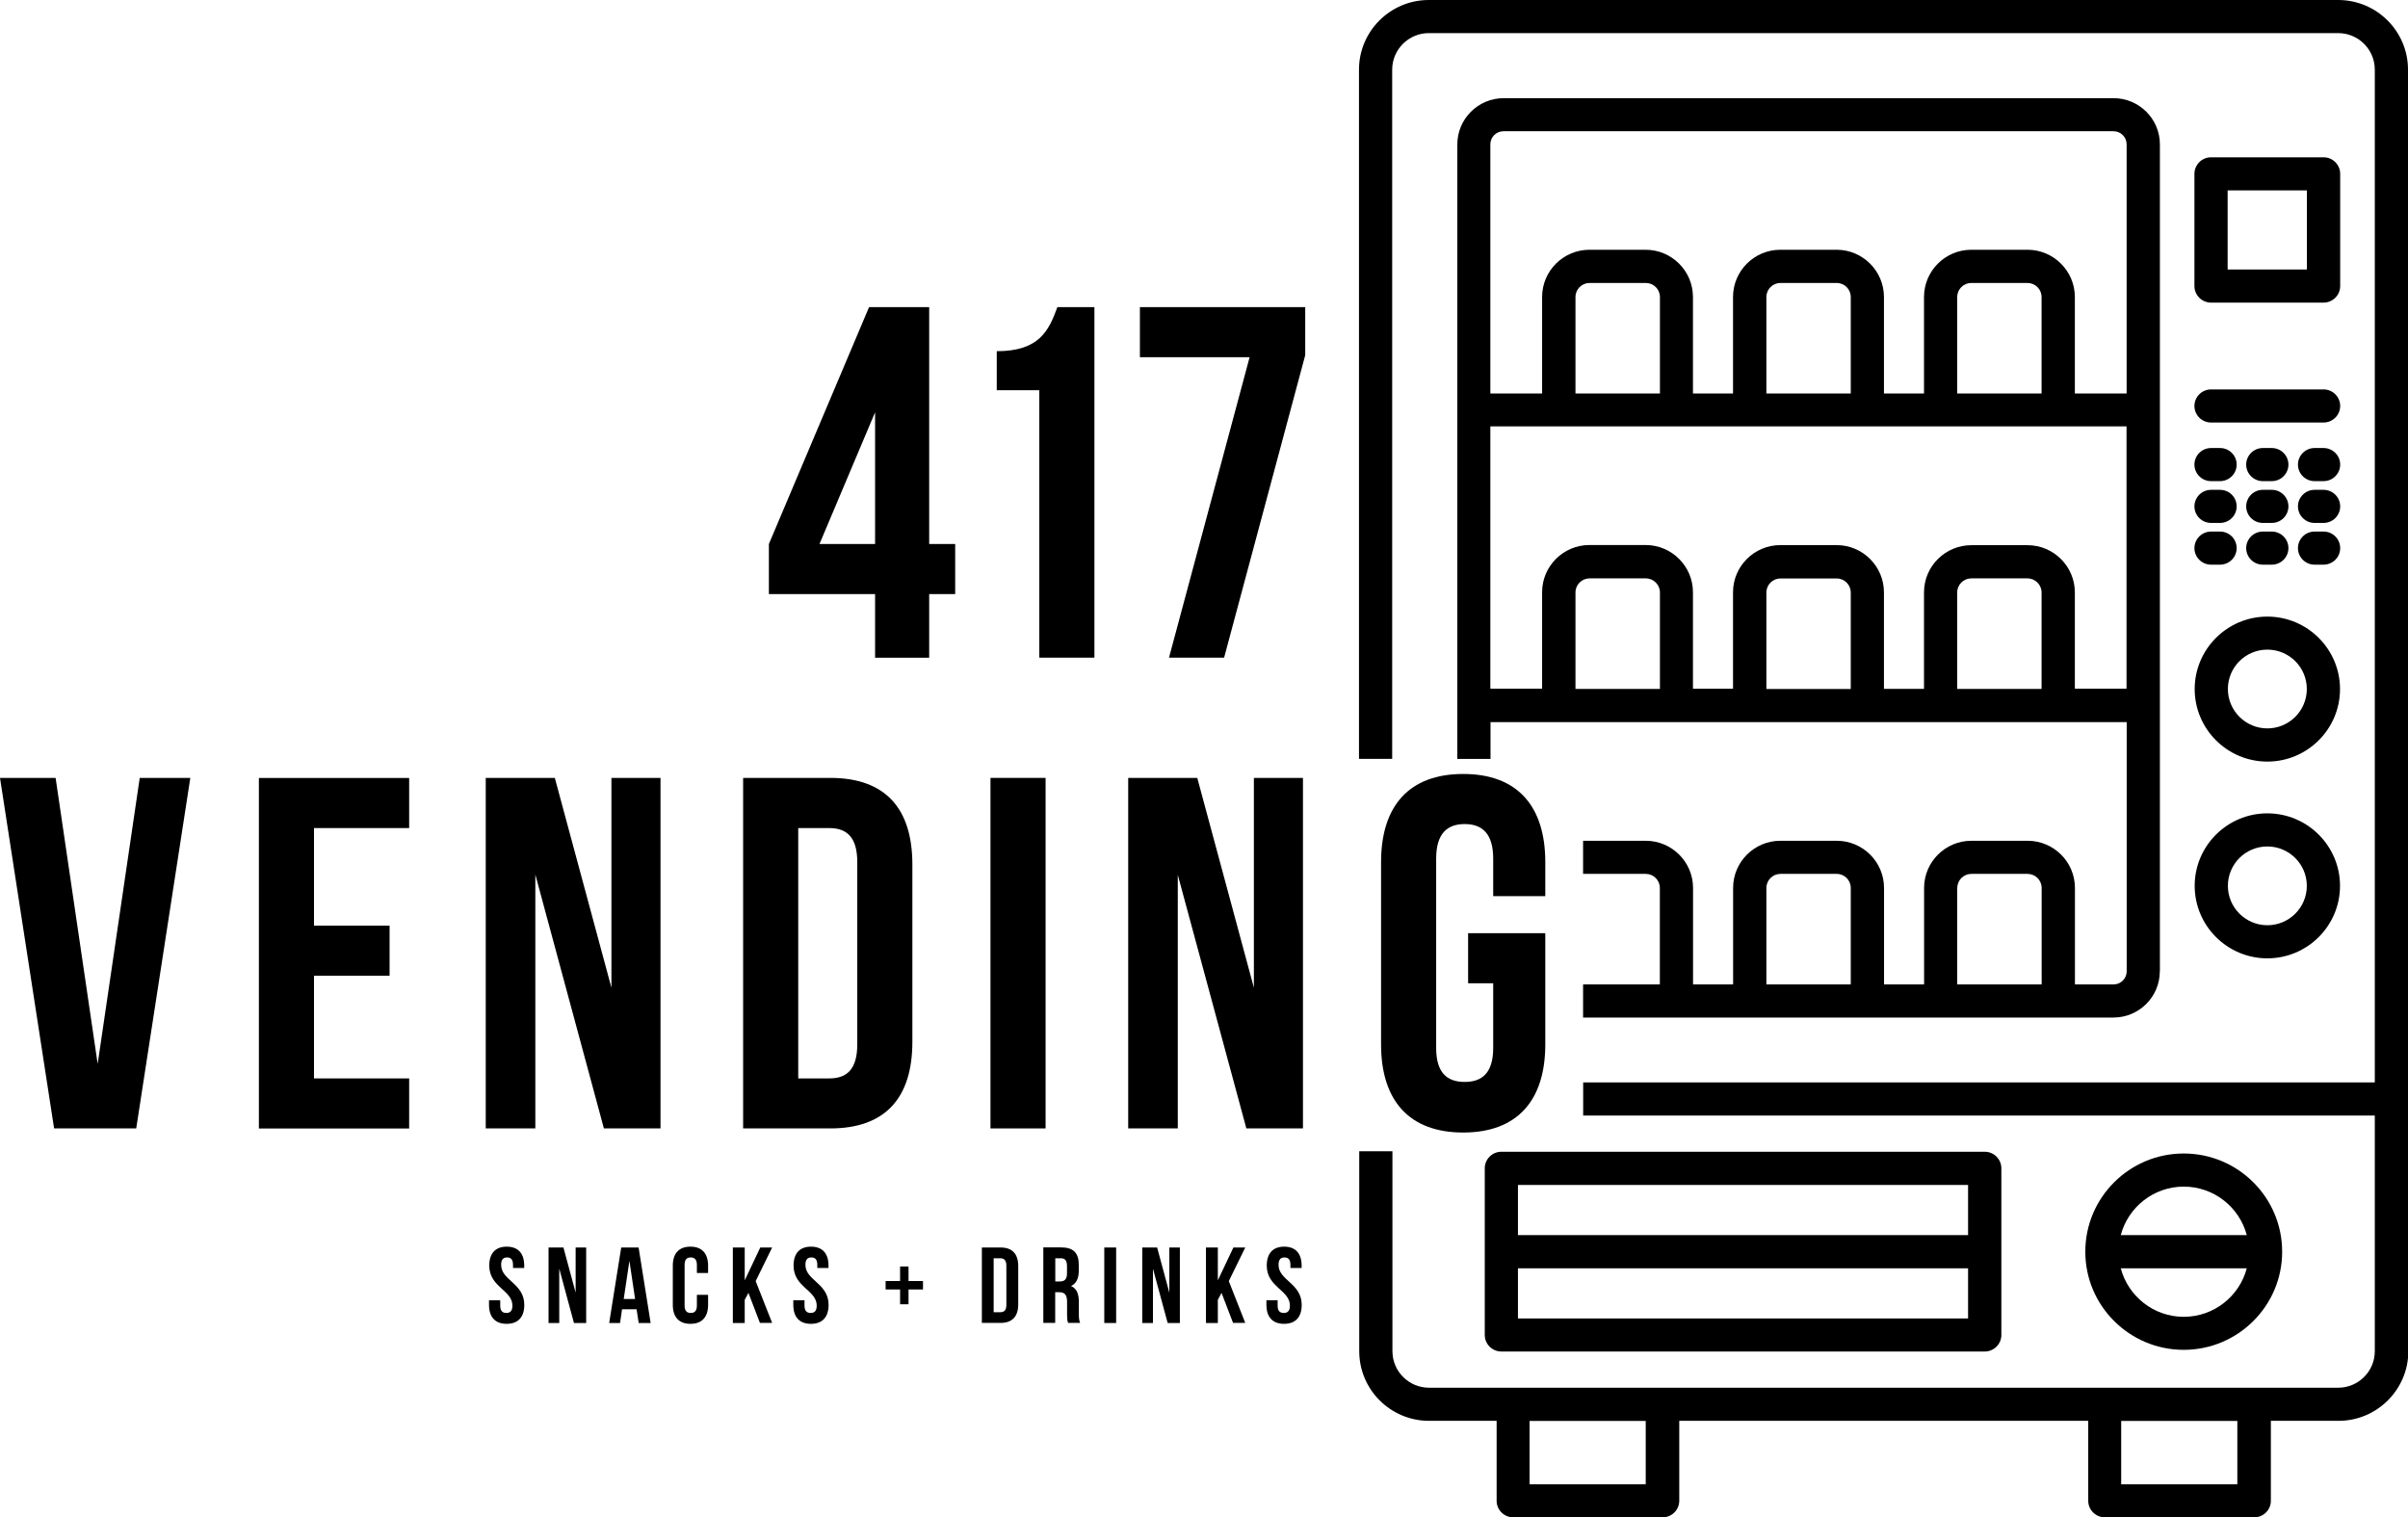 <?xml version="1.0" encoding="UTF-8"?>
<svg id="b" data-name="Layer 2" xmlns="http://www.w3.org/2000/svg" viewBox="0 0 287.97 181.47">
  <defs>
    <style>
      .d {
        fill: none;
      }

      .d, .e {
        stroke-width: 0px;
      }

      .e {
        fill: #000;
      }
    </style>
  </defs>
  <g id="c" data-name="Layer 1">
    <g>
      <path class="d" d="M196.82,69.18h-6.72c-.93,0-1.69.75-1.69,1.68v11.54h10.1s0-11.54,0-11.54c0-.93-.76-1.68-1.69-1.68Z"/>
      <path class="d" d="M221.33,70.86c0-.93-.76-1.68-1.68-1.68h-6.73c-.93,0-1.68.75-1.68,1.68v11.54s10.1,0,10.1,0v-11.54Z"/>
      <path class="d" d="M196.82,33.84h-6.72c-.93,0-1.69.75-1.69,1.68v11.54h10.1s0-11.54,0-11.54c0-.93-.76-1.68-1.69-1.68Z"/>
      <path class="d" d="M244.16,106.19c0-.93-.76-1.68-1.69-1.68h-6.72c-.93,0-1.68.75-1.68,1.68v11.54h10.1s0-11.54,0-11.54Z"/>
      <path class="d" d="M242.47,33.84h-6.72c-.93,0-1.68.75-1.68,1.68v11.54h10.1s0-11.54,0-11.54c0-.93-.76-1.68-1.69-1.68Z"/>
      <path class="d" d="M221.33,106.19c0-.93-.76-1.68-1.68-1.68h-6.73c-.93,0-1.68.75-1.68,1.68v11.54s10.1,0,10.1,0v-11.54Z"/>
      <path class="d" d="M242.47,69.18h-6.72c-.93,0-1.68.75-1.68,1.68v11.54h10.1s0-11.54,0-11.54c0-.93-.76-1.68-1.69-1.68Z"/>
      <path class="d" d="M178.25,51.03v31.37s6.19,0,6.19,0v-11.54c0-3.11,2.54-5.64,5.66-5.64h6.72c3.12,0,5.66,2.53,5.66,5.64v11.54h4.79v-11.54c0-3.11,2.54-5.64,5.66-5.64h6.73c3.12,0,5.66,2.53,5.66,5.64v11.54h4.79v-11.54c0-3.11,2.54-5.64,5.66-5.64h6.72c3.12,0,5.66,2.53,5.66,5.64v11.54s6.19,0,6.19,0v-31.37h-76.08Z"/>
      <path class="d" d="M184.43,47.06v-11.54c0-3.11,2.54-5.64,5.66-5.64h6.72c3.12,0,5.66,2.53,5.66,5.64v11.54h4.79v-11.54c0-3.11,2.54-5.64,5.66-5.64h6.73c3.12,0,5.66,2.53,5.66,5.64v11.54h4.79v-11.54c0-3.11,2.54-5.64,5.66-5.64h6.72c3.12,0,5.66,2.53,5.66,5.64v11.54s6.19,0,6.19,0v-29.8c0-.87-.71-1.57-1.57-1.57h-72.93c-.87,0-1.58.7-1.58,1.57v29.8s6.19,0,6.19,0Z"/>
      <rect class="d" x="181.53" y="151.68" width="53.83" height="6"/>
      <path class="d" d="M271.15,101.24c-2.6,0-4.72,2.11-4.72,4.71,0,2.59,2.11,4.71,4.72,4.71,2.6,0,4.72-2.11,4.72-4.71,0-2.6-2.11-4.71-4.72-4.71Z"/>
      <path class="d" d="M253.62,151.68c.88,3.33,3.92,5.8,7.53,5.8,3.62,0,6.65-2.47,7.54-5.8h-15.07Z"/>
      <path class="d" d="M268.69,147.71c-.88-3.33-3.92-5.8-7.54-5.8-3.61,0-6.65,2.47-7.53,5.8h15.07Z"/>
      <path class="d" d="M202.48,106.19v11.54s4.79,0,4.79,0v-11.54c0-3.11,2.54-5.64,5.66-5.64h6.73c3.12,0,5.66,2.53,5.66,5.64v11.54s4.79,0,4.79,0v-11.54c0-3.11,2.54-5.64,5.66-5.64h6.72c3.12,0,5.66,2.53,5.66,5.64v11.54s4.62,0,4.62,0c.86,0,1.57-.7,1.57-1.57v-29.8h-76.08v4.4h11.08v9.79h7.49c3.12,0,5.66,2.53,5.66,5.64Z"/>
      <rect class="d" x="181.53" y="141.71" width="53.83" height="6"/>
      <path class="d" d="M198.51,106.19c0-.93-.76-1.68-1.69-1.68h-7.49s0,13.22,0,13.22h9.18s0-11.54,0-11.54Z"/>
      <path class="d" d="M166.49,137.69v23.91c0,2.41,1.96,4.37,4.38,4.37h10.07s0,0,0,0,0,0,0,0h17.85s0,0,0,0,0,0,0,0h52.87s0,0,0,0,0,0,0,0h17.86s0,0,0,0,0,0,0,0h10.07c2.42,0,4.38-1.96,4.38-4.37v-28.18s-94.67,0-94.67,0v4.27h-22.84ZM261.15,137.95c6.49,0,11.77,5.27,11.77,11.74,0,6.48-5.28,11.74-11.77,11.74-6.49,0-11.76-5.26-11.77-11.73,0,0,0,0,0-.01,0,0,0,0,0,0,0-6.47,5.28-11.74,11.77-11.74ZM239.33,139.73v19.93c0,1.09-.89,1.98-1.99,1.98h0s-57.8,0-57.8,0c-1.1,0-1.99-.89-1.99-1.98v-9.96s0,0,0,0,0,0,0,0v-9.96c0-1.09.89-1.98,1.99-1.98h57.8c1.1,0,1.99.89,1.99,1.98Z"/>
      <path class="d" d="M221.33,35.53c0-.93-.76-1.68-1.68-1.68h-6.73c-.93,0-1.68.75-1.68,1.68v11.54s10.1,0,10.1,0v-11.54Z"/>
      <rect class="d" x="253.67" y="169.93" width="13.89" height="7.58"/>
      <path class="d" d="M271.15,77.7c-2.6,0-4.72,2.11-4.72,4.71,0,2.59,2.11,4.71,4.72,4.71,2.6,0,4.72-2.11,4.72-4.71,0-2.6-2.11-4.71-4.72-4.71Z"/>
      <rect class="d" x="182.93" y="169.93" width="13.89" height="7.58"/>
      <rect class="d" x="266.4" y="22.77" width="9.48" height="9.46"/>
      <path class="d" d="M174.27,17.26c0-3.05,2.49-5.53,5.55-5.53h72.93c3.06,0,5.54,2.48,5.54,5.53v31.78s0,0,0,0,0,0,0,0v35.33s0,0,0,0,0,0,0,0v31.78c0,3.05-2.49,5.53-5.54,5.53h-63.43v7.77h94.67s0-121.12,0-121.12c0-2.41-1.97-4.37-4.38-4.37h-108.75c-2.42,0-4.38,1.96-4.38,4.37v82.42h7.79V17.26ZM264.42,58.58h1.07c1.1,0,1.99.89,1.99,1.98,0,1.09-.89,1.98-1.99,1.98h-1.07c-1.1,0-1.99-.89-1.99-1.98s.89-1.98,1.99-1.98ZM262.43,55.56c0-1.09.89-1.98,1.99-1.98h1.07c1.1,0,1.99.89,1.99,1.98,0,1.09-.89,1.98-1.99,1.98h-1.07c-1.1,0-1.99-.89-1.99-1.98ZM264.42,63.57h1.07c1.1,0,1.99.89,1.99,1.98,0,1.09-.89,1.98-1.99,1.98h-1.07c-1.1,0-1.99-.89-1.99-1.98s.89-1.98,1.99-1.98ZM271.15,114.61c-4.79,0-8.69-3.89-8.69-8.67,0-4.78,3.9-8.67,8.69-8.67s8.69,3.89,8.69,8.67c0,4.78-3.9,8.67-8.69,8.67ZM271.15,91.07c-4.79,0-8.69-3.89-8.69-8.67,0-4.78,3.9-8.67,8.69-8.67,4.79,0,8.69,3.89,8.69,8.67,0,4.78-3.9,8.67-8.69,8.67ZM270.61,58.58h1.07c1.1,0,1.99.89,1.99,1.98,0,1.09-.89,1.98-1.99,1.98h-1.07c-1.1,0-1.99-.89-1.99-1.98,0-1.09.89-1.98,1.99-1.98ZM268.63,55.56c0-1.09.89-1.98,1.99-1.98h1.07c1.1,0,1.99.89,1.99,1.98,0,1.09-.89,1.98-1.99,1.98h-1.07c-1.1,0-1.99-.89-1.99-1.98ZM270.61,63.57h1.07c1.1,0,1.99.89,1.99,1.98,0,1.09-.89,1.98-1.99,1.98h-1.07c-1.1,0-1.99-.89-1.99-1.98,0-1.09.89-1.98,1.99-1.98ZM277.87,67.53h-1.07c-1.1,0-1.99-.89-1.99-1.98,0-1.09.89-1.98,1.99-1.98h1.07c1.1,0,1.99.89,1.99,1.98s-.89,1.98-1.99,1.98ZM277.87,62.54h-1.07c-1.1,0-1.99-.89-1.99-1.98,0-1.09.89-1.98,1.99-1.98h1.07c1.1,0,1.99.89,1.99,1.98s-.89,1.98-1.99,1.98ZM277.87,57.54h-1.07c-1.1,0-1.99-.89-1.99-1.98,0-1.09.89-1.98,1.99-1.98h1.07c1.1,0,1.99.89,1.99,1.98s-.89,1.98-1.99,1.98ZM262.43,20.79c0-1.09.89-1.98,1.99-1.98h13.45c1.1,0,1.99.89,1.99,1.98v13.42c0,1.09-.89,1.98-1.99,1.98h-13.45c-1.1,0-1.99-.89-1.99-1.98v-13.42ZM264.42,46.56h13.45c1.1,0,1.99.89,1.99,1.98s-.89,1.98-1.99,1.98h-13.45c-1.1,0-1.99-.89-1.99-1.98s.89-1.98,1.99-1.98Z"/>
      <path class="e" d="M287.97,8.33c0-4.6-3.75-8.33-8.35-8.33h-108.75c-4.61,0-8.35,3.74-8.35,8.33v82.42s3.97,0,3.97,0V8.33c0-2.41,1.97-4.37,4.38-4.37h0s108.75,0,108.75,0c2.42,0,4.38,1.96,4.38,4.37v121.12s-94.67,0-94.67,0v3.96h94.67v28.18c0,2.41-1.96,4.37-4.38,4.37h-10.07s0,0,0,0,0,0,0,0h-17.86s0,0,0,0,0,0,0,0h-52.87s0,0,0,0,0,0,0,0h-17.85s0,0,0,0,0,0,0,0h-10.07c-2.42,0-4.38-1.96-4.38-4.37v-23.91h-3.97v23.91c0,4.6,3.74,8.33,8.35,8.33h8.08v9.56c0,1.09.89,1.98,1.99,1.98h17.86c1.1,0,1.99-.89,1.99-1.98v-9.56s48.91,0,48.91,0v9.56c0,1.09.89,1.98,1.99,1.98h17.86c1.1,0,1.99-.89,1.99-1.98v-9.56s8.09,0,8.09,0h0c4.6,0,8.35-3.74,8.35-8.33V8.33ZM196.81,177.51h-13.89v-7.58s13.89,0,13.89,0v7.58ZM267.56,177.51h-13.89v-7.58s13.89,0,13.89,0v7.58Z"/>
      <path class="e" d="M258.3,116.16v-31.78s0,0,0,0,0,0,0,0v-35.33s0,0,0,0,0,0,0,0v-31.78c0-3.05-2.49-5.53-5.54-5.53h-72.93c-3.06,0-5.55,2.48-5.55,5.53v73.49s3.97,0,3.97,0v-4.4h76.08v29.8c0,.87-.71,1.57-1.57,1.57h-4.62s0-11.54,0-11.54c0-3.11-2.54-5.64-5.66-5.64h-6.72c-3.12,0-5.66,2.53-5.66,5.64v11.54s-4.79,0-4.79,0v-11.54c0-3.11-2.54-5.64-5.66-5.64h-6.73c-3.12,0-5.66,2.53-5.66,5.64v11.54s-4.79,0-4.79,0v-11.54c0-3.11-2.54-5.64-5.66-5.64h-7.49v3.96h7.49c.93,0,1.69.75,1.69,1.68v11.54s-9.18,0-9.18,0v3.96h63.43c3.06,0,5.54-2.48,5.54-5.53ZM179.82,15.69h72.93c.86,0,1.57.7,1.57,1.57v29.8h-6.19s0-11.54,0-11.54c0-3.11-2.54-5.65-5.66-5.65h-6.72c-3.12,0-5.66,2.53-5.66,5.65v11.54h-4.79v-11.54c0-3.11-2.54-5.65-5.66-5.65h-6.73c-3.12,0-5.66,2.53-5.66,5.65v11.54h-4.79v-11.54c0-3.11-2.54-5.65-5.66-5.65h-6.72c-3.12,0-5.66,2.53-5.66,5.65v11.54s-6.19,0-6.19,0v-29.8c0-.87.71-1.57,1.58-1.57ZM244.16,47.06h-10.1s0-11.54,0-11.54c0-.93.76-1.68,1.68-1.68h6.72c.93,0,1.69.75,1.69,1.68v11.54ZM211.24,47.06v-11.54c0-.93.76-1.68,1.68-1.68h6.73c.93,0,1.68.75,1.68,1.68v11.54h-10.09ZM198.51,47.06h-10.1s0-11.54,0-11.54c0-.93.76-1.68,1.69-1.68h6.72c.93,0,1.69.75,1.69,1.68v11.54ZM198.51,82.39h-10.1s0-11.54,0-11.54c0-.93.76-1.68,1.69-1.68h6.72c.93,0,1.69.76,1.69,1.68v11.54ZM211.24,70.86c0-.93.76-1.68,1.68-1.68h6.73c.93,0,1.68.76,1.68,1.68v11.54h-10.09s0-11.54,0-11.54ZM244.16,82.39h-10.1s0-11.54,0-11.54c0-.93.76-1.68,1.68-1.68h6.72c.93,0,1.69.76,1.69,1.68v11.54ZM248.13,82.39v-11.54c0-3.11-2.54-5.65-5.66-5.65h-6.72c-3.12,0-5.66,2.53-5.66,5.64v11.54h-4.79v-11.54c0-3.11-2.54-5.65-5.66-5.65h-6.73c-3.12,0-5.66,2.53-5.66,5.64v11.54h-4.79v-11.54c0-3.11-2.54-5.65-5.66-5.65h-6.72c-3.12,0-5.66,2.53-5.66,5.64v11.54s-6.19,0-6.19,0v-31.37s76.08,0,76.08,0v31.37h-6.19ZM234.07,106.19c0-.93.76-1.68,1.68-1.68h6.72c.93,0,1.69.75,1.69,1.68v11.54s-10.1,0-10.1,0v-11.54ZM211.24,106.19c0-.93.76-1.68,1.68-1.68h6.73c.93,0,1.68.75,1.68,1.68v11.54h-10.09s0-11.54,0-11.54Z"/>
      <path class="e" d="M264.42,36.19h13.45c1.1,0,1.99-.89,1.99-1.98v-13.42c0-1.09-.89-1.98-1.99-1.98h-13.45c-1.1,0-1.99.89-1.99,1.98v13.42c0,1.09.89,1.98,1.99,1.98ZM266.4,22.77h9.48v9.46h-9.48v-9.46Z"/>
      <path class="e" d="M264.42,50.53h13.45c1.1,0,1.99-.89,1.99-1.98s-.89-1.98-1.99-1.98h-13.45c-1.1,0-1.99.89-1.99,1.98s.89,1.98,1.99,1.98Z"/>
      <path class="e" d="M264.42,57.54h1.07c1.1,0,1.99-.89,1.99-1.98,0-1.09-.88-1.98-1.99-1.98h-1.07c-1.1,0-1.99.89-1.99,1.98s.89,1.98,1.99,1.98Z"/>
      <path class="e" d="M271.68,57.54c1.1,0,1.99-.89,1.99-1.98,0-1.09-.89-1.98-1.99-1.98h-1.07c-1.1,0-1.99.89-1.99,1.98,0,1.09.89,1.98,1.99,1.98h1.07Z"/>
      <path class="e" d="M277.87,53.58h-1.07c-1.1,0-1.99.89-1.99,1.98,0,1.09.89,1.98,1.99,1.98h1.07c1.1,0,1.99-.89,1.99-1.98s-.89-1.98-1.99-1.98Z"/>
      <path class="e" d="M264.42,62.54h1.07c1.1,0,1.99-.89,1.99-1.98,0-1.09-.88-1.98-1.99-1.98h-1.07c-1.1,0-1.99.89-1.99,1.98s.89,1.98,1.99,1.98Z"/>
      <path class="e" d="M270.61,62.54h1.07c1.1,0,1.99-.89,1.99-1.98,0-1.09-.89-1.98-1.99-1.98h-1.07c-1.1,0-1.99.89-1.99,1.98,0,1.09.89,1.98,1.99,1.98Z"/>
      <path class="e" d="M277.87,58.58h-1.07c-1.1,0-1.99.89-1.99,1.98,0,1.09.89,1.98,1.99,1.98h1.07c1.1,0,1.99-.89,1.99-1.98s-.89-1.98-1.99-1.98Z"/>
      <path class="e" d="M264.42,67.53h1.07c1.1,0,1.99-.89,1.99-1.98,0-1.09-.88-1.98-1.99-1.98h-1.07c-1.1,0-1.99.89-1.99,1.98s.89,1.98,1.99,1.98Z"/>
      <path class="e" d="M270.61,67.53h1.07c1.1,0,1.99-.89,1.99-1.98,0-1.09-.89-1.98-1.99-1.98h-1.07c-1.1,0-1.99.89-1.99,1.98,0,1.09.89,1.98,1.99,1.98Z"/>
      <path class="e" d="M277.87,63.57h-1.07c-1.1,0-1.99.89-1.99,1.98,0,1.09.89,1.98,1.99,1.98h1.07c1.1,0,1.99-.89,1.99-1.98s-.89-1.98-1.99-1.98Z"/>
      <path class="e" d="M271.15,73.74c-4.79,0-8.69,3.89-8.69,8.67,0,4.78,3.9,8.67,8.69,8.67,4.79,0,8.69-3.89,8.69-8.67,0-4.78-3.9-8.67-8.69-8.67ZM271.15,87.11c-2.6,0-4.72-2.11-4.72-4.71,0-2.6,2.11-4.71,4.72-4.71s4.72,2.11,4.72,4.71c0,2.6-2.11,4.71-4.72,4.71Z"/>
      <path class="e" d="M271.15,97.27c-4.79,0-8.69,3.89-8.69,8.67,0,4.78,3.9,8.67,8.69,8.67,4.79,0,8.69-3.89,8.69-8.67,0-4.78-3.9-8.67-8.69-8.67ZM271.15,110.65c-2.6,0-4.72-2.11-4.72-4.71,0-2.6,2.11-4.71,4.72-4.71,2.6,0,4.72,2.11,4.72,4.71,0,2.6-2.11,4.71-4.72,4.71Z"/>
      <path class="e" d="M177.56,139.73v9.96s0,0,0,0,0,0,0,0v9.96c0,1.09.89,1.98,1.99,1.98h57.8c1.1,0,1.99-.89,1.99-1.98v-19.93c0-1.09-.89-1.98-1.99-1.98h-57.8c-1.1,0-1.99.89-1.99,1.98ZM181.53,157.68v-6h53.83v6h-53.83ZM235.36,141.71v6h-53.83s0-6,0-6h53.83Z"/>
      <path class="e" d="M249.38,149.7c0,6.47,5.28,11.73,11.77,11.73,6.49,0,11.78-5.27,11.77-11.74,0-6.48-5.28-11.74-11.77-11.74s-11.77,5.26-11.77,11.74c0,0,0,0,0,0,0,0,0,0,0,.01ZM261.15,157.48c-3.61,0-6.65-2.47-7.53-5.8h15.07c-.88,3.33-3.92,5.8-7.54,5.8ZM261.15,141.91c3.62,0,6.66,2.47,7.54,5.8h-15.07c.88-3.33,3.92-5.8,7.53-5.8Z"/>
    </g>
    <path class="e" d="M91.95,65.06l11.98-28.33h7.19v28.33h3.11v5.99h-3.11v7.61h-6.47v-7.61h-12.7v-5.99ZM104.65,65.06v-15.75l-6.65,15.75h6.65Z"/>
    <path class="e" d="M119.2,42c5.09,0,6.23-2.46,7.25-5.27h4.43v41.92h-6.59v-31.98h-5.09v-4.67Z"/>
    <path class="e" d="M156.09,36.73v5.75l-9.7,36.17h-6.59l9.64-35.93h-13.12v-5.99h19.76Z"/>
    <path class="e" d="M11.68,127.23l5.03-34.2h6.05l-6.47,41.92H6.47L0,93.03h6.65l5.03,34.2Z"/>
    <path class="e" d="M37.55,110.7h9.04v5.99h-9.04v12.28h11.38v5.99h-17.97v-41.92h17.97v5.99h-11.38v11.68Z"/>
    <path class="e" d="M64.02,104.59v30.36h-5.93v-41.92h8.26l6.77,25.09v-25.09h5.87v41.92h-6.77l-8.2-30.36Z"/>
    <path class="e" d="M88.87,93.03h10.42c6.59,0,9.82,3.65,9.82,10.36v21.2c0,6.71-3.23,10.36-9.82,10.36h-10.42v-41.92ZM95.46,99.02v29.95h3.71c2.1,0,3.35-1.08,3.35-4.07v-21.8c0-2.99-1.26-4.07-3.35-4.07h-3.71Z"/>
    <path class="e" d="M118.45,93.03h6.59v41.92h-6.59v-41.92Z"/>
    <path class="e" d="M140.85,104.59v30.36h-5.93v-41.92h8.26l6.77,25.09v-25.09h5.87v41.92h-6.77l-8.21-30.36Z"/>
    <path class="e" d="M175.58,111.6h9.22v13.3c0,6.71-3.35,10.54-9.82,10.54s-9.82-3.83-9.82-10.54v-21.8c0-6.71,3.35-10.54,9.82-10.54s9.82,3.83,9.82,10.54v4.07h-6.23v-4.49c0-2.99-1.32-4.13-3.41-4.13s-3.41,1.14-3.41,4.13v22.64c0,3,1.32,4.07,3.41,4.07s3.41-1.08,3.41-4.07v-7.73h-3v-5.99Z"/>
    <path class="e" d="M60.6,149.09c1.38,0,2.09.83,2.09,2.27v.28h-1.34v-.37c0-.65-.26-.89-.71-.89s-.71.24-.71.89c0,1.86,2.77,2.2,2.77,4.78,0,1.44-.72,2.27-2.11,2.27s-2.11-.83-2.11-2.27v-.55h1.34v.64c0,.64.28.88.73.88s.73-.23.73-.88c0-1.86-2.77-2.2-2.77-4.78,0-1.44.71-2.27,2.09-2.27Z"/>
    <path class="e" d="M66.88,151.68v6.54h-1.28v-9.03h1.78l1.46,5.4v-5.4h1.26v9.03h-1.46l-1.77-6.54Z"/>
    <path class="e" d="M77.81,158.22h-1.43l-.25-1.64h-1.74l-.24,1.64h-1.3l1.44-9.03h2.08l1.44,9.03ZM74.58,155.35h1.37l-.68-4.56-.68,4.56Z"/>
    <path class="e" d="M84.68,154.85v1.2c0,1.44-.72,2.27-2.11,2.27s-2.11-.83-2.11-2.27v-4.69c0-1.44.72-2.27,2.11-2.27s2.11.83,2.11,2.27v.88h-1.34v-.97c0-.65-.28-.89-.74-.89s-.73.24-.73.89v4.87c0,.64.28.88.73.88s.74-.23.74-.88v-1.29h1.34Z"/>
    <path class="e" d="M89.5,154.62l-.44.83v2.77h-1.42v-9.03h1.42v3.93l1.86-3.93h1.42l-1.97,4.02,1.97,5h-1.46l-1.38-3.6Z"/>
    <path class="e" d="M96.99,149.09c1.38,0,2.09.83,2.09,2.27v.28h-1.34v-.37c0-.65-.26-.89-.71-.89s-.71.24-.71.89c0,1.86,2.77,2.2,2.77,4.78,0,1.44-.72,2.27-2.11,2.27s-2.11-.83-2.11-2.27v-.55h1.34v.64c0,.64.28.88.73.88s.73-.23.73-.88c0-1.86-2.77-2.2-2.77-4.78,0-1.44.71-2.27,2.09-2.27Z"/>
    <path class="e" d="M108.65,153.2h1.73v1.01h-1.73v1.77h-1.01v-1.77h-1.73v-1.01h1.73v-1.74h1.01v1.74Z"/>
    <path class="e" d="M117.42,149.19h2.24c1.42,0,2.11.79,2.11,2.23v4.56c0,1.44-.7,2.23-2.11,2.23h-2.24v-9.03ZM118.83,150.48v6.45h.8c.45,0,.72-.23.72-.88v-4.69c0-.64-.27-.88-.72-.88h-.8Z"/>
    <path class="e" d="M127.74,158.22c-.08-.23-.13-.37-.13-1.11v-1.42c0-.84-.28-1.15-.93-1.15h-.49v3.67h-1.42v-9.03h2.14c1.47,0,2.1.68,2.1,2.08v.71c0,.93-.3,1.53-.93,1.83.71.3.94.98.94,1.92v1.39c0,.44.01.76.15,1.1h-1.44ZM126.2,150.48v2.77h.55c.53,0,.85-.23.85-.95v-.89c0-.64-.22-.93-.72-.93h-.68Z"/>
    <path class="e" d="M132.06,149.19h1.42v9.03h-1.42v-9.03Z"/>
    <path class="e" d="M137.88,151.68v6.54h-1.28v-9.03h1.78l1.46,5.4v-5.4h1.26v9.03h-1.46l-1.77-6.54Z"/>
    <path class="e" d="M146.08,154.62l-.44.83v2.77h-1.42v-9.03h1.42v3.93l1.86-3.93h1.42l-1.97,4.02,1.97,5h-1.46l-1.38-3.6Z"/>
    <path class="e" d="M153.57,149.09c1.38,0,2.09.83,2.09,2.27v.28h-1.34v-.37c0-.65-.26-.89-.71-.89s-.71.24-.71.89c0,1.86,2.77,2.2,2.77,4.78,0,1.44-.72,2.27-2.11,2.27s-2.11-.83-2.11-2.27v-.55h1.34v.64c0,.64.28.88.73.88s.74-.23.74-.88c0-1.86-2.77-2.2-2.77-4.78,0-1.44.71-2.27,2.09-2.27Z"/>
  </g>
</svg>